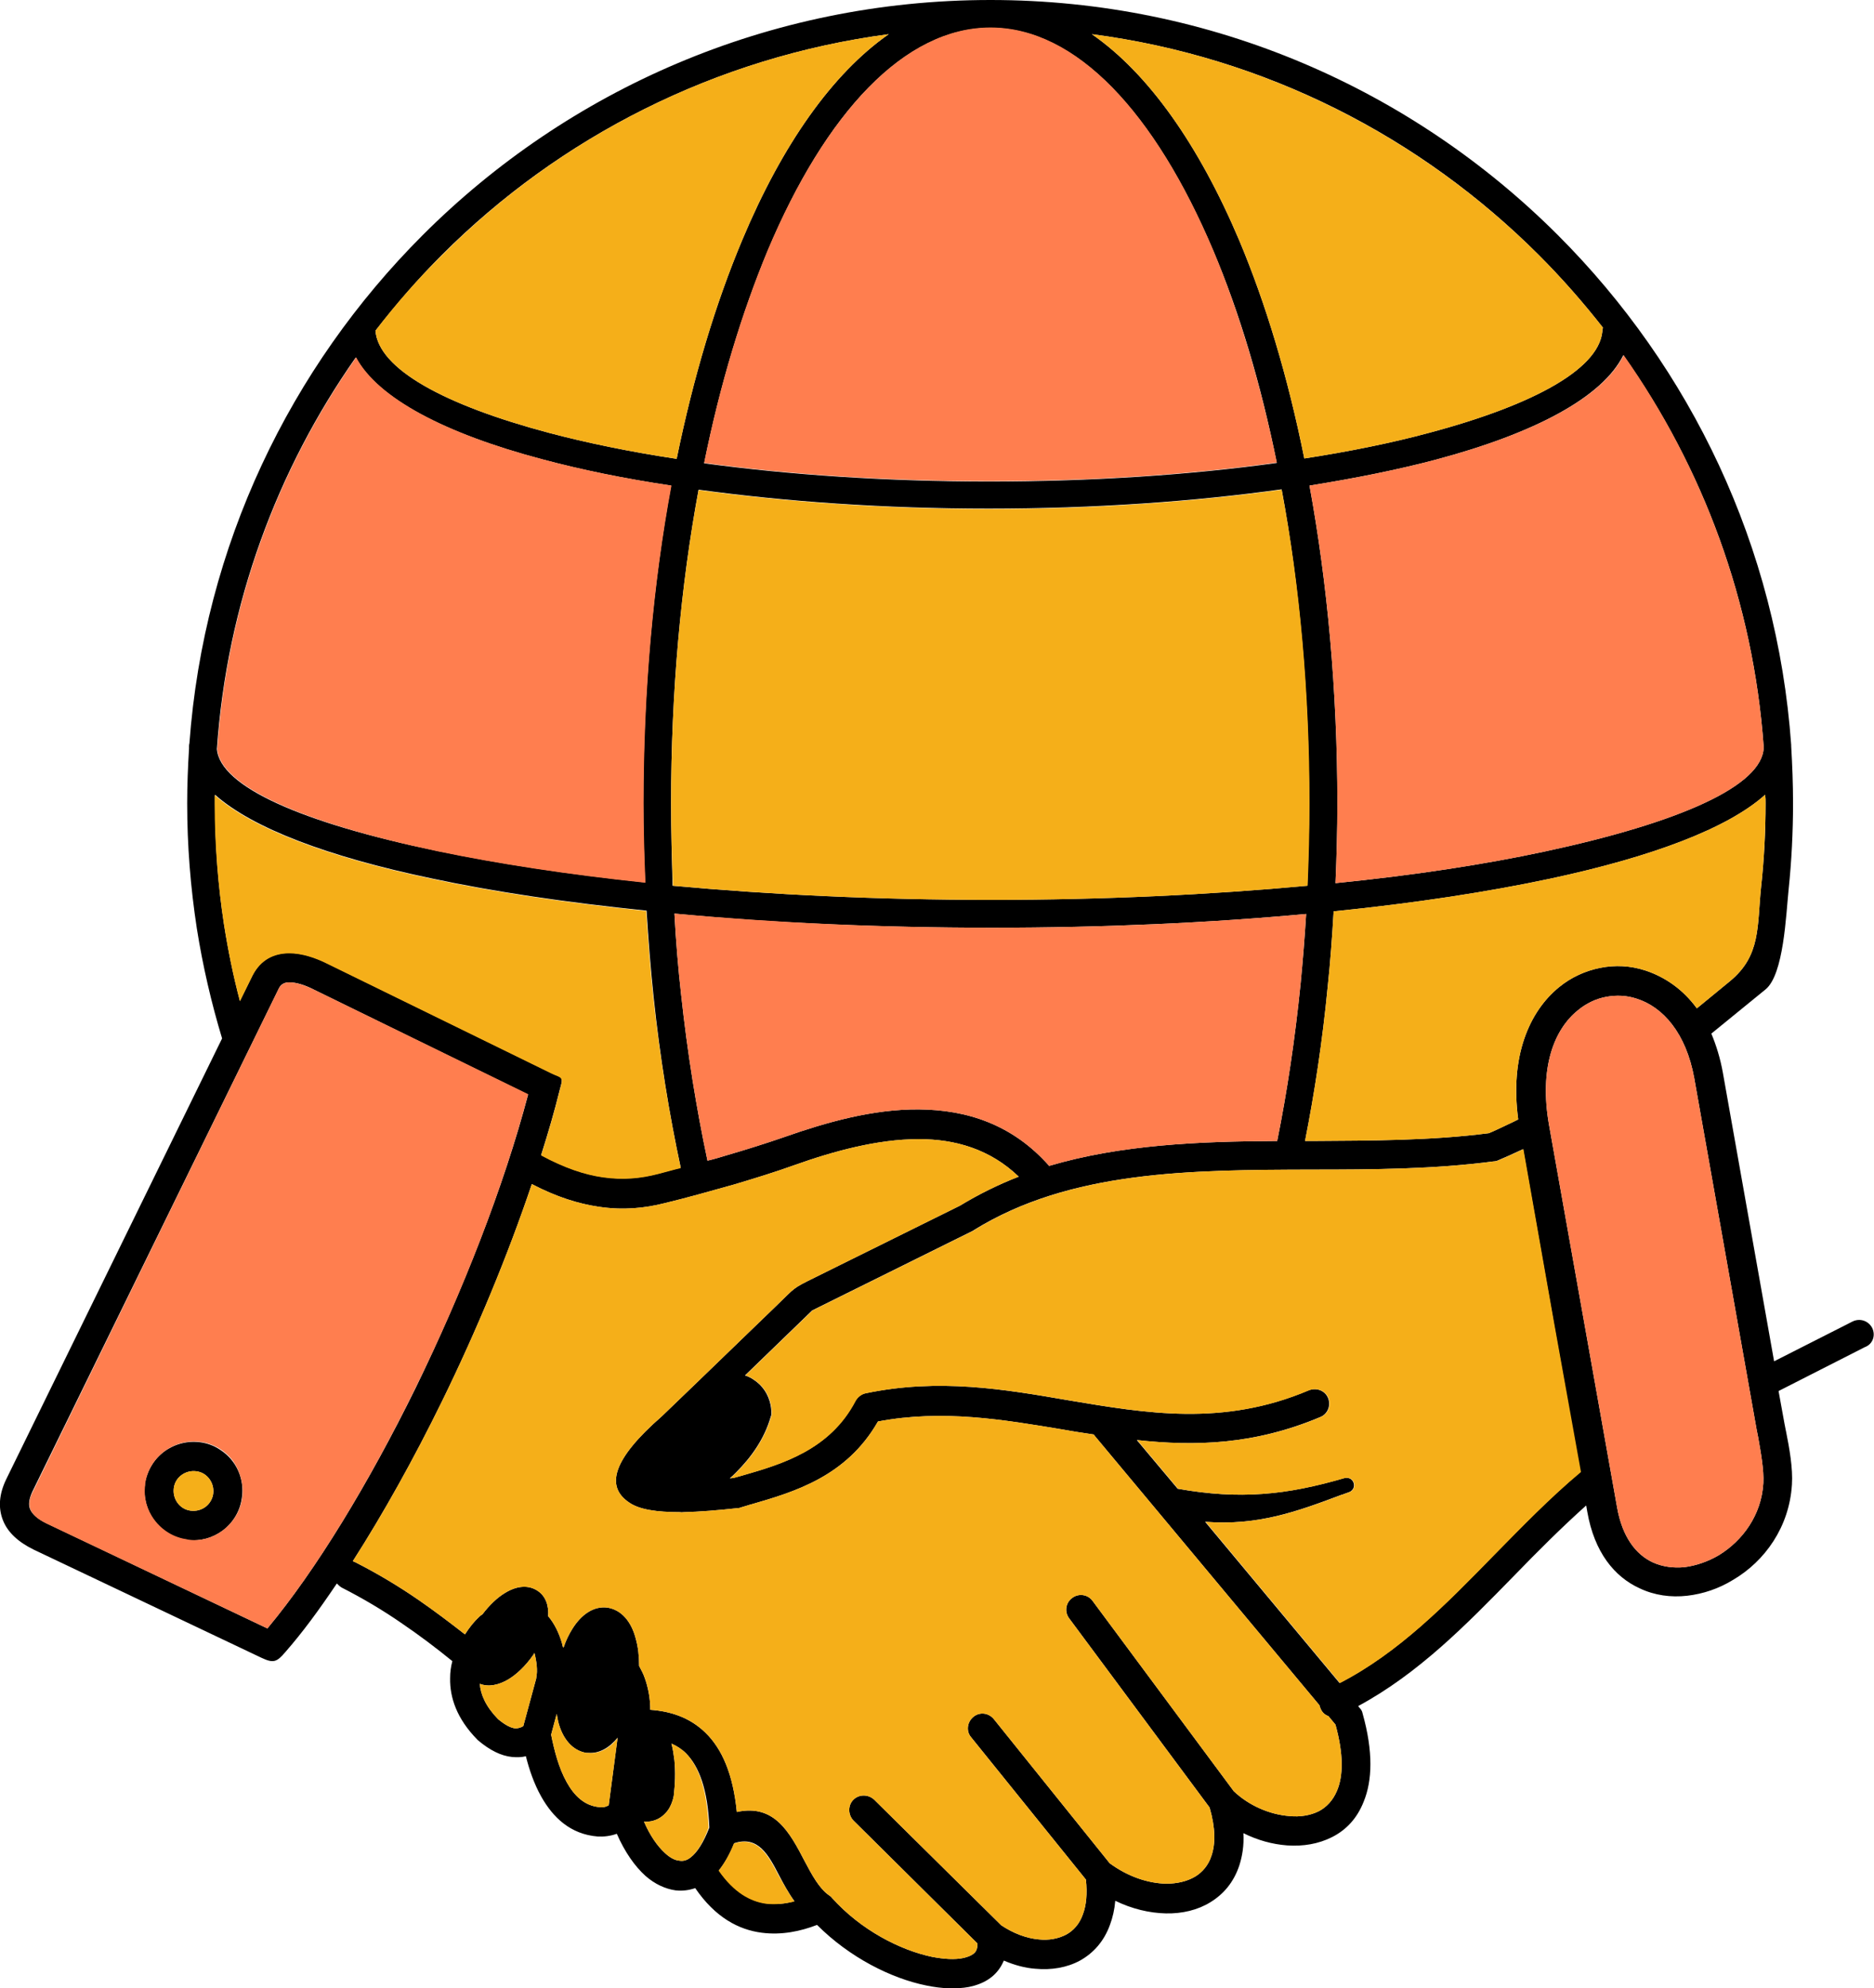 <?xml version="1.0" encoding="UTF-8"?> <!-- Generator: Adobe Illustrator 25.4.1, SVG Export Plug-In . SVG Version: 6.00 Build 0) --> <svg xmlns="http://www.w3.org/2000/svg" xmlns:xlink="http://www.w3.org/1999/xlink" id="Layer_1" x="0px" y="0px" viewBox="0 0 504.6 535.1" style="enable-background:new 0 0 504.6 535.1;" xml:space="preserve"> <style type="text/css"> .st0{fill:#F5AF19;} .st1{fill:#FF7E4F;} </style> <path d="M62.7,393.4c-2-2.7-5.1-4.6-8.7-5.2c-3.6-0.5-7.1,0.5-9.8,2.5c-2.7,2-4.6,5.1-5.2,8.7l0,0.3v0c-0.4,3.5,0.6,6.8,2.5,9.5 c2,2.7,5.1,4.7,8.7,5.2l0.3,0.1h0c3.5,0.4,6.8-0.6,9.4-2.5c2.7-2,4.7-5.1,5.2-8.7C65.7,399.6,64.7,396.1,62.7,393.4z M57.4,402.1 c-0.2,1.4-1,2.7-2.1,3.5c-1.1,0.8-2.5,1.2-4,1c-1.5-0.2-2.7-1-3.5-2.1c-0.8-1.1-1.2-2.5-1-4c0.2-1.5,1-2.7,2.1-3.5 c1.1-0.8,2.5-1.2,4-1c1.5,0.2,2.7,1,3.5,2.1C57.2,399.2,57.6,400.6,57.4,402.1z M62.7,393.4c-2-2.7-5.1-4.6-8.7-5.2 c-3.6-0.5-7.1,0.5-9.8,2.5c-2.7,2-4.6,5.1-5.2,8.7l0,0.3v0c-0.4,3.5,0.6,6.8,2.5,9.5c2,2.7,5.1,4.7,8.7,5.2l0.3,0.1h0 c3.5,0.4,6.8-0.6,9.4-2.5c2.7-2,4.7-5.1,5.2-8.7C65.7,399.6,64.7,396.1,62.7,393.4z M57.4,402.1c-0.2,1.4-1,2.7-2.1,3.5 c-1.1,0.8-2.5,1.2-4,1c-1.5-0.2-2.7-1-3.5-2.1c-0.8-1.1-1.2-2.5-1-4c0.2-1.5,1-2.7,2.1-3.5c1.1-0.8,2.5-1.2,4-1 c1.5,0.2,2.7,1,3.5,2.1C57.2,399.2,57.6,400.6,57.4,402.1z M62.7,393.4c-2-2.7-5.1-4.6-8.7-5.2c-3.6-0.5-7.1,0.5-9.8,2.5 c-2.7,2-4.6,5.1-5.2,8.7l0,0.3v0c-0.4,3.5,0.6,6.8,2.5,9.5c2,2.7,5.1,4.7,8.7,5.2l0.3,0.1h0c3.5,0.4,6.8-0.6,9.4-2.5 c2.7-2,4.7-5.1,5.2-8.7C65.7,399.6,64.7,396.1,62.7,393.4z M57.4,402.1c-0.2,1.4-1,2.7-2.1,3.5c-1.1,0.8-2.5,1.2-4,1 c-1.5-0.2-2.7-1-3.5-2.1c-0.8-1.1-1.2-2.5-1-4c0.2-1.5,1-2.7,2.1-3.5c1.1-0.8,2.5-1.2,4-1c1.5,0.2,2.7,1,3.5,2.1 C57.2,399.2,57.6,400.6,57.4,402.1z M62.7,393.4c-2-2.7-5.1-4.6-8.7-5.2c-3.6-0.5-7.1,0.5-9.8,2.5c-2.7,2-4.6,5.1-5.2,8.7l0,0.3v0 c-0.4,3.5,0.6,6.8,2.5,9.5c2,2.7,5.1,4.7,8.7,5.2l0.3,0.1h0c3.5,0.4,6.8-0.6,9.4-2.5c2.7-2,4.7-5.1,5.2-8.7 C65.7,399.6,64.7,396.1,62.7,393.4z M57.4,402.1c-0.2,1.4-1,2.7-2.1,3.5c-1.1,0.8-2.5,1.2-4,1c-1.5-0.2-2.7-1-3.5-2.1 c-0.8-1.1-1.2-2.5-1-4c0.2-1.5,1-2.7,2.1-3.5c1.1-0.8,2.5-1.2,4-1c1.5,0.2,2.7,1,3.5,2.1C57.2,399.2,57.6,400.6,57.4,402.1z M62.7,393.4c-2-2.7-5.1-4.6-8.7-5.2c-3.6-0.5-7.1,0.5-9.8,2.5c-2.7,2-4.6,5.1-5.2,8.7l0,0.3v0c-0.4,3.5,0.6,6.8,2.5,9.5 c2,2.7,5.1,4.7,8.7,5.2l0.3,0.1h0c3.5,0.4,6.8-0.6,9.4-2.5c2.7-2,4.7-5.1,5.2-8.7C65.7,399.6,64.7,396.1,62.7,393.4z M57.4,402.1 c-0.2,1.4-1,2.7-2.1,3.5c-1.1,0.8-2.5,1.2-4,1c-1.5-0.2-2.7-1-3.5-2.1c-0.8-1.1-1.2-2.5-1-4c0.2-1.5,1-2.7,2.1-3.5 c1.1-0.8,2.5-1.2,4-1c1.5,0.2,2.7,1,3.5,2.1C57.2,399.2,57.6,400.6,57.4,402.1z M62.7,393.4c-2-2.7-5.1-4.6-8.7-5.2 c-3.6-0.5-7.1,0.5-9.8,2.5c-2.7,2-4.6,5.1-5.2,8.7l0,0.3v0c-0.4,3.5,0.6,6.8,2.5,9.5c2,2.7,5.1,4.7,8.7,5.2l0.3,0.1h0 c3.5,0.4,6.8-0.6,9.4-2.5c2.7-2,4.7-5.1,5.2-8.7C65.7,399.6,64.7,396.1,62.7,393.4z M57.4,402.1c-0.2,1.4-1,2.7-2.1,3.5 c-1.1,0.8-2.5,1.2-4,1c-1.5-0.2-2.7-1-3.5-2.1c-0.8-1.1-1.2-2.5-1-4c0.2-1.5,1-2.7,2.1-3.5c1.1-0.8,2.5-1.2,4-1 c1.5,0.2,2.7,1,3.5,2.1C57.2,399.2,57.6,400.6,57.4,402.1z M62.7,393.4c-2-2.7-5.1-4.6-8.7-5.2c-3.6-0.5-7.1,0.5-9.8,2.5 c-2.7,2-4.6,5.1-5.2,8.7l0,0.3v0c-0.4,3.5,0.6,6.8,2.5,9.5c2,2.7,5.1,4.7,8.7,5.2l0.3,0.1h0c3.5,0.4,6.8-0.6,9.4-2.5 c2.7-2,4.7-5.1,5.2-8.7C65.7,399.6,64.7,396.1,62.7,393.4z M57.4,402.1c-0.2,1.4-1,2.7-2.1,3.5c-1.1,0.8-2.5,1.2-4,1 c-1.5-0.2-2.7-1-3.5-2.1c-0.8-1.1-1.2-2.5-1-4c0.2-1.5,1-2.7,2.1-3.5c1.1-0.8,2.5-1.2,4-1c1.5,0.2,2.7,1,3.5,2.1 C57.2,399.2,57.6,400.6,57.4,402.1z M62.7,393.4c-2-2.7-5.1-4.6-8.7-5.2c-3.6-0.5-7.1,0.5-9.8,2.5c-2.7,2-4.6,5.1-5.2,8.7l0,0.3v0 c-0.4,3.5,0.6,6.8,2.5,9.5c2,2.7,5.1,4.7,8.7,5.2l0.3,0.1h0c3.5,0.4,6.8-0.6,9.4-2.5c2.7-2,4.7-5.1,5.2-8.7 C65.7,399.6,64.7,396.1,62.7,393.4z M57.4,402.1c-0.2,1.4-1,2.7-2.1,3.5c-1.1,0.8-2.5,1.2-4,1c-1.5-0.2-2.7-1-3.5-2.1 c-0.8-1.1-1.2-2.5-1-4c0.2-1.5,1-2.7,2.1-3.5c1.1-0.8,2.5-1.2,4-1c1.5,0.2,2.7,1,3.5,2.1C57.2,399.2,57.6,400.6,57.4,402.1z M62.7,393.4c-2-2.7-5.1-4.6-8.7-5.2c-3.6-0.5-7.1,0.5-9.8,2.5c-2.7,2-4.6,5.1-5.2,8.7l0,0.3v0c-0.4,3.5,0.6,6.8,2.5,9.5 c2,2.7,5.1,4.7,8.7,5.2l0.3,0.1h0c3.5,0.4,6.8-0.6,9.4-2.5c2.7-2,4.7-5.1,5.2-8.7C65.7,399.6,64.7,396.1,62.7,393.4z M57.4,402.1 c-0.2,1.4-1,2.7-2.1,3.5c-1.1,0.8-2.5,1.2-4,1c-1.5-0.2-2.7-1-3.5-2.1c-0.8-1.1-1.2-2.5-1-4c0.2-1.5,1-2.7,2.1-3.5 c1.1-0.8,2.5-1.2,4-1c1.5,0.2,2.7,1,3.5,2.1C57.2,399.2,57.6,400.6,57.4,402.1z M62.7,393.4c-2-2.7-5.1-4.6-8.7-5.2 c-3.6-0.5-7.1,0.5-9.8,2.5c-2.7,2-4.6,5.1-5.2,8.7l0,0.3v0c-0.4,3.5,0.6,6.8,2.5,9.5c2,2.7,5.1,4.7,8.7,5.2l0.3,0.1h0 c3.5,0.4,6.8-0.6,9.4-2.5c2.7-2,4.7-5.1,5.2-8.7C65.7,399.6,64.7,396.1,62.7,393.4z M57.4,402.1c-0.2,1.4-1,2.7-2.1,3.5 c-1.1,0.8-2.5,1.2-4,1c-1.5-0.2-2.7-1-3.5-2.1c-0.8-1.1-1.2-2.5-1-4c0.2-1.5,1-2.7,2.1-3.5c1.1-0.8,2.5-1.2,4-1 c1.5,0.2,2.7,1,3.5,2.1C57.2,399.2,57.6,400.6,57.4,402.1z M62.7,393.4c-2-2.7-5.1-4.6-8.7-5.2c-3.6-0.5-7.1,0.5-9.8,2.5 c-2.7,2-4.6,5.1-5.2,8.7l0,0.3v0c-0.4,3.5,0.6,6.8,2.5,9.5c2,2.7,5.1,4.7,8.7,5.2l0.3,0.1h0c3.5,0.4,6.8-0.6,9.4-2.5 c2.7-2,4.7-5.1,5.2-8.7C65.7,399.6,64.7,396.1,62.7,393.4z M57.4,402.1c-0.2,1.4-1,2.7-2.1,3.5c-1.1,0.8-2.5,1.2-4,1 c-1.5-0.2-2.7-1-3.5-2.1c-0.8-1.1-1.2-2.5-1-4c0.2-1.5,1-2.7,2.1-3.5c1.1-0.8,2.5-1.2,4-1c1.5,0.2,2.7,1,3.5,2.1 C57.2,399.2,57.6,400.6,57.4,402.1z M62.7,393.4c-2-2.7-5.1-4.6-8.7-5.2c-3.6-0.5-7.1,0.5-9.8,2.5c-2.7,2-4.6,5.1-5.2,8.7l0,0.3v0 c-0.4,3.5,0.6,6.8,2.5,9.5c2,2.7,5.1,4.7,8.7,5.2l0.3,0.1h0c3.5,0.4,6.8-0.6,9.4-2.5c2.7-2,4.7-5.1,5.2-8.7 C65.7,399.6,64.7,396.1,62.7,393.4z M57.4,402.1c-0.2,1.4-1,2.7-2.1,3.5c-1.1,0.8-2.5,1.2-4,1c-1.5-0.2-2.7-1-3.5-2.1 c-0.8-1.1-1.2-2.5-1-4c0.2-1.5,1-2.7,2.1-3.5c1.1-0.8,2.5-1.2,4-1c1.5,0.2,2.7,1,3.5,2.1C57.2,399.2,57.6,400.6,57.4,402.1z M62.7,393.4c-2-2.7-5.1-4.6-8.7-5.2c-3.6-0.5-7.1,0.5-9.8,2.5c-2.7,2-4.6,5.1-5.2,8.7l0,0.3v0c-0.4,3.5,0.6,6.8,2.5,9.5 c2,2.7,5.1,4.7,8.7,5.2l0.3,0.1h0c3.5,0.4,6.8-0.6,9.4-2.5c2.7-2,4.7-5.1,5.2-8.7C65.7,399.6,64.7,396.1,62.7,393.4z M57.4,402.1 c-0.2,1.4-1,2.7-2.1,3.5c-1.1,0.8-2.5,1.2-4,1c-1.5-0.2-2.7-1-3.5-2.1c-0.8-1.1-1.2-2.5-1-4c0.2-1.5,1-2.7,2.1-3.5 c1.1-0.8,2.5-1.2,4-1c1.5,0.2,2.7,1,3.5,2.1C57.2,399.2,57.6,400.6,57.4,402.1z M62.7,393.4c-2-2.7-5.1-4.6-8.7-5.2 c-3.6-0.5-7.1,0.5-9.8,2.5c-2.7,2-4.6,5.1-5.2,8.7l0,0.3v0c-0.4,3.5,0.6,6.8,2.5,9.5c2,2.7,5.1,4.7,8.7,5.2l0.3,0.1h0 c3.5,0.4,6.8-0.6,9.4-2.5c2.7-2,4.7-5.1,5.2-8.7C65.7,399.6,64.7,396.1,62.7,393.4z M57.4,402.1c-0.2,1.4-1,2.7-2.1,3.5 c-1.1,0.8-2.5,1.2-4,1c-1.5-0.2-2.7-1-3.5-2.1c-0.8-1.1-1.2-2.5-1-4c0.2-1.5,1-2.7,2.1-3.5c1.1-0.8,2.5-1.2,4-1 c1.5,0.2,2.7,1,3.5,2.1C57.2,399.2,57.6,400.6,57.4,402.1z M62.7,393.4c-2-2.7-5.1-4.6-8.7-5.2c-3.6-0.5-7.1,0.5-9.8,2.5 c-2.7,2-4.6,5.1-5.2,8.7l0,0.3v0c-0.4,3.5,0.6,6.8,2.5,9.5c2,2.7,5.1,4.7,8.7,5.2l0.3,0.1h0c3.5,0.4,6.8-0.6,9.4-2.5 c2.7-2,4.7-5.1,5.2-8.7C65.7,399.6,64.7,396.1,62.7,393.4z M57.4,402.1c-0.2,1.4-1,2.7-2.1,3.5c-1.1,0.8-2.5,1.2-4,1 c-1.5-0.2-2.7-1-3.5-2.1c-0.8-1.1-1.2-2.5-1-4c0.2-1.5,1-2.7,2.1-3.5c1.1-0.8,2.5-1.2,4-1c1.5,0.2,2.7,1,3.5,2.1 C57.2,399.2,57.6,400.6,57.4,402.1z M62.7,393.4c-2-2.7-5.1-4.6-8.7-5.2c-3.6-0.5-7.1,0.5-9.8,2.5c-2.7,2-4.6,5.1-5.2,8.7l0,0.3v0 c-0.4,3.5,0.6,6.8,2.5,9.5c2,2.7,5.1,4.7,8.7,5.2l0.3,0.1h0c3.5,0.4,6.8-0.6,9.4-2.5c2.7-2,4.7-5.1,5.2-8.7 C65.7,399.6,64.7,396.1,62.7,393.4z M57.4,402.1c-0.2,1.4-1,2.7-2.1,3.5c-1.1,0.8-2.5,1.2-4,1c-1.5-0.2-2.7-1-3.5-2.1 c-0.8-1.1-1.2-2.5-1-4c0.2-1.5,1-2.7,2.1-3.5c1.1-0.8,2.5-1.2,4-1c1.5,0.2,2.7,1,3.5,2.1C57.2,399.2,57.6,400.6,57.4,402.1z M62.7,393.4c-2-2.7-5.1-4.6-8.7-5.2c-3.6-0.5-7.1,0.5-9.8,2.5c-2.7,2-4.6,5.1-5.2,8.7l0,0.3v0c-0.4,3.5,0.6,6.8,2.5,9.5 c2,2.7,5.1,4.7,8.7,5.2l0.3,0.1h0c3.5,0.4,6.8-0.6,9.4-2.5c2.7-2,4.7-5.1,5.2-8.7C65.7,399.6,64.7,396.1,62.7,393.4z M57.4,402.1 c-0.2,1.4-1,2.7-2.1,3.5c-1.1,0.8-2.5,1.2-4,1c-1.5-0.2-2.7-1-3.5-2.1c-0.8-1.1-1.2-2.5-1-4c0.2-1.5,1-2.7,2.1-3.5 c1.1-0.8,2.5-1.2,4-1c1.5,0.2,2.7,1,3.5,2.1C57.2,399.2,57.6,400.6,57.4,402.1z M62.7,393.4c-2-2.7-5.1-4.6-8.7-5.2 c-3.6-0.5-7.1,0.5-9.8,2.5c-2.7,2-4.6,5.1-5.2,8.7l0,0.3v0c-0.4,3.5,0.6,6.8,2.5,9.5c2,2.7,5.1,4.7,8.7,5.2l0.3,0.1h0 c3.5,0.4,6.8-0.6,9.4-2.5c2.7-2,4.7-5.1,5.2-8.7C65.7,399.6,64.7,396.1,62.7,393.4z M57.4,402.1c-0.2,1.4-1,2.7-2.1,3.5 c-1.1,0.8-2.5,1.2-4,1c-1.5-0.2-2.7-1-3.5-2.1c-0.8-1.1-1.2-2.5-1-4c0.2-1.5,1-2.7,2.1-3.5c1.1-0.8,2.5-1.2,4-1 c1.5,0.2,2.7,1,3.5,2.1C57.2,399.2,57.6,400.6,57.4,402.1z M62.7,393.4c-2-2.7-5.1-4.6-8.7-5.2c-3.6-0.5-7.1,0.5-9.8,2.5 c-2.7,2-4.6,5.1-5.2,8.7l0,0.3v0c-0.4,3.5,0.6,6.8,2.5,9.5c2,2.7,5.1,4.7,8.7,5.2l0.3,0.1h0c3.5,0.4,6.8-0.6,9.4-2.5 c2.7-2,4.7-5.1,5.2-8.7C65.7,399.6,64.7,396.1,62.7,393.4z M57.4,402.1c-0.2,1.4-1,2.7-2.1,3.5c-1.1,0.8-2.5,1.2-4,1 c-1.5-0.2-2.7-1-3.5-2.1c-0.8-1.1-1.2-2.5-1-4c0.2-1.5,1-2.7,2.1-3.5c1.1-0.8,2.5-1.2,4-1c1.5,0.2,2.7,1,3.5,2.1 C57.2,399.2,57.6,400.6,57.4,402.1z M504.1,357.4c-1-1.9-3.3-2.7-5.3-1.7l-21.1,10.7l-13.8-77.7c-0.7-3.9-1.8-7.4-3.1-10.5 l14.6-11.9c4.9-4,5.5-20,6.2-26.8c0.8-7.7,1.2-15.5,1.2-23.3c0-5.2-0.2-10.3-0.5-15.4c0-0.1,0-0.2,0-0.3l0,0 c-3.8-53.5-27.1-101.5-62.8-137.2C380.4,24.2,326.4,0,266.7,0c-59.7,0-113.8,24.2-152.9,63.3C78.2,98.9,54.9,146.8,51,200.1 c-0.1,0.3-0.1,0.6-0.1,0.9c0,0.2,0,0.3,0,0.5c-0.3,4.9-0.5,9.8-0.5,14.7c0,11.4,0.9,22.6,2.6,33.7c1.6,10.1,3.9,20,6.8,29.6 L1.7,398.1c-2,4.1-2.2,7.8-0.9,11.1c1.3,3.3,4.2,5.9,8.3,7.9l0,0l61.3,29.1c3.2,1.5,4.1,1.2,6.4-1.5c4.8-5.5,8.9-11.1,13.9-18.5 c0.4,0.4,0.8,0.8,1.3,1.1c5.7,2.9,11.1,6.1,16.3,9.7c4.7,3.2,9.2,6.6,13.5,10.1c-0.4,1.5-0.6,3-0.6,4.6c-0.1,5.2,1.8,10.9,7.3,16.5 l0.2,0.2c3.2,2.7,6.2,4.2,9.2,4.5c1.3,0.1,2.5,0.1,3.7-0.2c0.9,3.6,2.2,7.4,4.1,10.8c3.2,5.7,7.9,10.2,15.2,10.8 c1.6,0.1,3.4-0.1,5.1-0.7c0,0,0.1,0,0.1,0c2.1,4.8,4.8,8.7,7.7,11.3c2.5,2.2,5.3,3.5,8.1,3.9c1.8,0.2,3.5,0,5.3-0.6 c5.4,7.9,11.7,11.2,17.9,12c5.4,0.7,10.5-0.4,14.9-2.1c8.8,8.8,20,14.4,29.4,16.3c4.3,0.9,8.2,1,11.5,0.4c3.9-0.8,6.9-2.6,8.7-5.7 c0.2-0.4,0.5-0.9,0.7-1.4c2.8,1.2,5.7,2,8.5,2.2c4.3,0.4,8.5-0.3,12-2.2c3.6-2,6.5-5.2,8.1-9.7c0.7-1.9,1.2-4,1.4-6.4 c4.5,2.2,9.2,3.3,13.6,3.4c4.4,0.1,8.6-0.9,12-3c3.6-2.2,6.3-5.4,7.8-9.9c0.8-2.5,1.3-5.4,1.1-8.7c3.8,1.9,7.8,3,11.8,3.3 c4.3,0.3,8.4-0.4,12-2.2c3.8-1.9,6.8-5,8.6-9.6c2.3-5.6,2.6-13.4-0.3-23.7c-0.1-0.6-0.4-1.1-0.8-1.5l-0.4-0.5 c16.3-8.8,29.1-21.9,42-35.1c6.3-6.5,12.7-12.9,19.4-18.9l0.3,1.7c1.9,10.9,7.3,17.5,14.1,20.6c4,1.9,8.4,2.5,12.8,2 c4.3-0.5,8.5-1.9,12.4-4.3c8.5-5,15.1-14.2,15.8-25.6c0.3-4.4-0.7-9.9-1.6-14.4c0-0.1,0,0.2-0.4-2l-1.6-8.8l23.2-11.8 C504.3,361.8,505.1,359.4,504.1,357.4z M475.4,216.2c0,7.7-0.4,15.2-1.2,22.5c-1.1,10.6,0,18.5-8.4,25.4l-8.9,7.3c0,0,0,0,0,0l0,0 l0,0c-3.8-5.2-8.7-8.5-13.9-10.2c-4-1.3-8.1-1.5-12.1-0.7c-4,0.8-7.8,2.5-11.1,5.2c-8,6.5-13.3,18.6-11,35.6c-1,0.5-2,1-3.1,1.5 c-1.5,0.7-3.1,1.5-4.8,2.2c-15.4,2-31.5,2-47.7,2.1l-1.8,0c2.6-13.2,4.7-27,6.1-41.5c0.7-6.6,1.2-13.4,1.6-20.3 c21.7-2.2,41.4-5.2,58.3-8.8c27.6-5.9,47.9-13.6,57.9-22.6C475.4,214.7,475.4,215.4,475.4,216.2z M180.7,216.2 c0-30,2.6-58.5,7.4-84.4c23.4,3.2,50,5.1,78.1,5.1c28.5,0,55.3-1.9,78.9-5.2c4.8,25.8,7.4,54.4,7.4,84.5c0,7.5-0.2,14.9-0.5,22.2 c-25.9,2.4-54.7,3.8-85,3.8c-30.6,0-59.7-1.4-85.9-3.8v0C180.9,231.1,180.7,223.7,180.7,216.2z M267.1,249.7 c30.1,0,58.7-1.3,84.6-3.7c-0.4,6.4-0.9,12.6-1.5,18.8c-1.5,14.8-3.6,28.9-6.3,42.3c-21.2,0.1-42.1,1-61.4,6.7l0,0 c-9.9-11.2-22.2-15.1-35.1-15.2c-12.4-0.1-25,3.5-36.1,7.4c-4.9,1.7-10.3,3.4-15.8,5c-1.6,0.5-3.3,1-5,1.4c-3-14.1-5.4-29-7.1-44.7 c-0.8-7.1-1.4-14.4-1.8-21.8C207.8,248.4,236.7,249.7,267.1,249.7z M437.1,95.6c21.4,30.2,35,66.3,37.8,105.5 c-0.2,10.4-22.6,20.3-59,28.1c-16.3,3.5-35.3,6.4-56.3,8.5l0,0c0.3-7.1,0.5-14.2,0.5-21.5c0-30.4-2.7-59.3-7.5-85.5 c12.5-2,23.9-4.3,34.1-7C413.3,116.6,431.5,106.9,437.1,95.6z M414.3,68.6c6.2,6.2,12,12.8,17.4,19.7h-0.2 c0,10.5-17.8,20.5-46.7,28.2c-10,2.7-21.3,5-33.6,6.9l0,0c-4.4-21.9-10.4-41.8-17.6-58.9C322.8,39.1,309.3,19.8,294,9.2 C340.8,15.3,382.6,36.9,414.3,68.6z M266.7,7.5c23.1,0,44.3,22.9,60,60c7,16.5,12.8,35.8,17.1,57.1c-23.1,3.2-49.5,5-77.5,5 c-27.7,0-53.8-1.8-76.7-4.9l0,0c4.3-21.3,10.2-40.6,17.1-57.2C222.3,30.4,243.5,7.5,266.7,7.5z M119,68.6 c31.7-31.7,73.6-53.2,120.3-59.4c-15.2,10.6-28.7,29.8-39.4,55.3c-7.2,17.1-13.2,37-17.7,59c-12.6-1.9-24.2-4.3-34.4-7 c-28.2-7.5-45.9-17.2-46.7-27.5h0C106.7,81.8,112.6,75,119,68.6z M58.4,201.6c2.7-39.1,16.2-75.2,37.4-105.4 c5.9,11,24,20.5,50.1,27.4c10.4,2.8,22.1,5.2,34.8,7.1c-4.8,26.2-7.5,55.1-7.5,85.4c0,7.2,0.2,14.4,0.5,21.4 c-20.9-2.2-39.8-5.1-56.1-8.5C81.7,221.6,59.2,211.8,58.4,201.6L58.4,201.6z M57.9,216.2c0-0.8,0-1.6,0-2.3 c10.1,9,30.5,16.7,58.2,22.5c16.8,3.6,36.4,6.5,58,8.7h0c0.5,7.9,1.1,15.7,1.9,23.3c1.7,16.1,4.2,31.5,7.3,45.9 c-2.1,0.5-4.1,1.1-6.1,1.6c-4.6,1.2-9.4,1.7-14.9,0.9c-4.9-0.7-10.3-2.5-16.6-5.9c1.9-6,3.6-11.8,5-17.5l0.4-1.5 c0.6-2.3-0.5-2-2.7-3.1l-60.3-29.5c-3.2-1.6-6.8-2.8-10.2-2.8c-4.1,0-7.7,1.7-9.9,6l-3.4,6.9c-1.8-6.8-3.2-13.7-4.3-20.7 C58.7,238.2,57.9,227.4,57.9,216.2z M72,438.3L12.5,410v0c-2.3-1.1-3.8-2.4-4.4-3.8c-0.5-1.2-0.3-2.7,0.6-4.7L75.1,266 c0.6-1.2,1.6-1.6,2.8-1.6c2,0,4.4,0.8,6.7,2l57.6,28.2c-6.6,25-17.7,53.1-30.3,79C99.3,399.2,85.1,422.6,72,438.3z M144.4,451.5 c0,0,0,0.1,0,0.2l-3.5,12.9c-0.7,0.4-1.4,0.6-2.1,0.6c-1.3-0.1-2.9-1-4.7-2.5c-3.3-3.4-4.7-6.6-4.9-9.5c2.3,0.9,5,0.4,7.7-1.2 c2.3-1.4,4.7-3.7,6.7-6.6c0.1-0.2,0.2-0.3,0.3-0.5C144.5,447.2,144.8,449.7,144.4,451.5z M163.9,485.9c-0.2,0.1-0.4,0.2-0.6,0.3 c-0.6,0.2-1.2,0.3-1.8,0.2c-4.1-0.3-6.9-3.1-8.9-6.7c-2.2-3.9-3.4-8.8-4.2-12.8l1.5-5.6c0.1,0.7,0.3,1.4,0.4,2.1 c1.2,4.7,3.9,7.8,7.6,8.4l0.4,0h0.1c2.9,0.2,5.6-1.3,7.9-4.1h0L163.9,485.9z M186,499.9c-1,0.8-2,1.1-3.1,0.9 c-1.2-0.1-2.5-0.8-3.8-2c-2.1-1.9-4.1-4.8-5.7-8.5c0.6,0.1,1.2,0,1.9-0.1c1.5-0.3,2.8-1,3.9-2.2c1-1,1.7-2.5,2.1-4.1 c0-0.1,0-0.3,0.1-0.4c0.4-3.4,0.5-6.5,0.2-9.7c-0.2-1.5-0.4-3-0.8-4.5c1.4,0.6,2.8,1.5,3.9,2.6c3.5,3.5,5.9,9.7,6.3,20 C189.4,496,187.7,498.6,186,499.9z M206.3,512.3c-4.2-0.6-8.6-3-12.7-8.9c1.5-1.9,2.9-4.3,4.1-7.3c6.4-2.1,9.2,3.1,12,8.5 c1.3,2.5,2.6,4.9,4.2,7.1C211.5,512.4,208.9,512.7,206.3,512.3z M360,482c-1.1,2.6-2.8,4.4-4.9,5.5c-2.2,1.1-5,1.6-7.9,1.3 c-5.3-0.4-10.9-2.8-15-6.7l-38-51.2c-1.3-1.8-3.8-2.1-5.5-0.8c-1.8,1.3-2.1,3.8-0.8,5.5l37.8,50.9c1.6,5.5,1.6,9.8,0.5,13 c-0.8,2.5-2.4,4.4-4.4,5.6c-2.2,1.3-4.9,1.9-7.8,1.9c-4.9-0.1-10.3-1.9-15.2-5.5l-31.2-38.8c-1.4-1.7-3.8-2-5.5-0.6 c-1.7,1.4-2,3.9-0.6,5.5l30.9,38.3c0.4,3.8,0.1,6.9-0.8,9.3c-0.9,2.6-2.5,4.4-4.5,5.5c-2.1,1.1-4.7,1.6-7.4,1.3 c-3.3-0.3-6.8-1.6-10.1-3.8l-34.2-33.8c-1.6-1.5-4.1-1.5-5.6,0c-1.5,1.5-1.5,4,0,5.6l33.4,33.1c0,0.8-0.1,1.5-0.4,2 c-0.5,0.9-1.7,1.5-3.4,1.9c-2.3,0.5-5.2,0.3-8.4-0.3c-8.6-1.8-19.2-7.2-27-15.9c-0.2-0.3-0.5-0.5-0.8-0.7c-2.6-1.8-4.6-5.5-6.5-9.1 c-4.1-7.9-8.2-15.5-18.3-13.3c-1-10.2-4-17-8.4-21.3c-4.2-4.1-9.3-5.8-14.9-6.2c0-3.2-0.6-6.1-1.5-8.6c-0.4-1.2-1-2.2-1.5-3.2 c0-2.7-0.3-5.2-0.9-7.3c-1.2-4.7-3.9-7.8-7.6-8.4h0v0c-3.7-0.5-7.1,1.8-9.6,5.9c-0.8,1.3-1.6,2.9-2.2,4.7c-0.1,0-0.1,0.1-0.2,0.1 c-0.1-0.4-0.2-0.8-0.3-1.2c-0.8-2.7-2-5.2-3.7-7.2c0.2-2.9-0.7-5.4-2.8-6.8c-2.5-1.7-5.7-1.4-8.9,0.6c-2,1.2-4.1,3.2-6,5.7 c-0.3,0.2-0.6,0.4-0.8,0.6c-1.4,1.3-2.7,2.9-3.9,4.8c-4.1-3.2-8.2-6.3-12.4-9.2c-5.5-3.8-11.2-7.2-17.1-10.2 c-0.2-0.1-0.5-0.2-0.7-0.3c8.2-12.8,16.4-27.5,24-43c9.3-19,17.7-39.2,24.2-58.5c6.7,3.5,12.6,5.3,18,6.1c6.6,1,12.4,0.4,17.9-1 c5.8-1.4,12.2-3.2,18.6-5c5.7-1.7,11.2-3.4,16.2-5.2c10.4-3.7,22.3-7,33.5-7c9.8,0,19.2,2.7,26.9,10.1c-5.4,2.1-10.7,4.7-15.8,7.8 l-39.2,19.4c-6.1,3-5.1,2.6-10.2,7.5l-20.3,19.6c-0.1,0.1-0.2,0.2-0.2,0.2l-10.4,10c-13.3,11.6-15.2,18.9-8.8,23.2 c2.7,1.9,7.4,2.6,13.7,2.6c0.4,0.1,0.8,0,1.1,0c4.2-0.1,9.1-0.5,14.6-1.1c0.3,0,0.5-0.1,0.8-0.2c1.8-0.5,2.2-0.7,2.7-0.8 c11.4-3.3,25.6-7.4,34.1-22.3c17.5-3.3,33.8-0.5,50,2.2c2.7,0.5,5.4,0.9,8.1,1.3c0.1,0.1,0.2,0.3,0.3,0.4l60.5,72.5 c0,0.3,0.2,0.6,0.3,0.9c0.4,1,1.2,1.7,2.1,2l1.9,2.3C361.8,472.2,361.7,478,360,482z M402.2,418.6c-12.9,13.2-25.6,26.2-41.5,34.4 l-36.2-43.4c14.3,1.1,24.8-2.8,36.8-7.3c0,0,0,0,0,0c0,0,0,0,0.1,0h0c0,0,0,0,0,0c0,0,0,0,0,0c0,0,0,0,0,0c0,0,0,0,0,0 c0.2-0.1,0.8-0.3,1.9-0.7c1-0.4,1.5-1.4,1.2-2.4c-0.3-1.1-1.4-1.6-2.4-1.4c-7.9,2.3-15,3.8-22.3,4.3c-7,0.5-14.3,0.1-22.7-1.4 l-11-13.1c15.6,1.7,31.6,1.3,49.4-6.2c2-0.8,2.9-3.1,2.1-5.1c-0.8-2-3.1-2.9-5.2-2.1c-23.1,9.8-43.8,6.2-64.7,2.7 c-17.4-3-34.9-6-54.6-1.9c-1.1,0.2-2.2,1-2.8,2.1c-6.9,13.2-19.9,17-30.3,20l-2.5,0.7c-0.3,0-0.6,0.1-1,0.1c0.6-0.5,1.1-1,1.7-1.6 c4.1-4.1,7.6-9,9.3-14.9l0.2-0.6l0-0.6c0-0.8-0.1-1.4-0.2-2c-0.6-2.9-2.1-5.2-4.5-6.8c-0.7-0.5-1.5-0.9-2.4-1.2l18.1-17.5l43.2-21.4 c0.1,0,0.2-0.1,0.3-0.2c26-16.1,58.4-16.2,90.9-16.3c16.5,0,33.1-0.1,49-2.2c0.4,0,0.9-0.1,1.3-0.3c1.9-0.8,3.7-1.6,5.6-2.5 c0.4-0.2,0.7-0.3,1.1-0.5l8.2,46.4l0,0l7.2,40.5C417.3,403.2,409.7,410.9,402.2,418.6z M474.8,399.2c-0.5,8.6-5.6,15.5-12,19.4 c-2.9,1.7-6.1,2.8-9.2,3.2c-3,0.3-6-0.1-8.6-1.3c-4.5-2.1-8.2-6.8-9.6-14.9l-18.3-102.8c-2.7-15.3,1.3-25.7,7.8-30.9 c2.3-1.9,4.9-3.1,7.6-3.6c2.7-0.5,5.5-0.4,8.2,0.5c7,2.2,13.3,9.2,15.5,21.4l16.8,94.6c0.2,0.9,0.1,0.6,0.4,2 C474.1,390.8,475,395.7,474.8,399.2z M54,388.2c-3.6-0.5-7.1,0.5-9.8,2.5c-2.7,2-4.6,5.1-5.2,8.7l0,0.3v0c-0.4,3.5,0.6,6.8,2.5,9.5 c2,2.7,5.1,4.7,8.7,5.2l0.3,0.1h0c3.5,0.4,6.8-0.6,9.4-2.5c2.7-2,4.7-5.1,5.2-8.7c0.5-3.6-0.5-7.1-2.5-9.8 C60.7,390.7,57.6,388.7,54,388.2z M57.4,402.1c-0.2,1.4-1,2.7-2.1,3.5c-1.1,0.8-2.5,1.2-4,1c-1.5-0.2-2.7-1-3.5-2.1 c-0.8-1.1-1.2-2.5-1-4c0.2-1.5,1-2.7,2.1-3.5c1.1-0.8,2.5-1.2,4-1c1.5,0.2,2.7,1,3.5,2.1C57.2,399.2,57.6,400.6,57.4,402.1z M62.7,393.4c-2-2.7-5.1-4.6-8.7-5.2c-3.6-0.5-7.1,0.5-9.8,2.5c-2.7,2-4.6,5.1-5.2,8.7l0,0.3v0c-0.4,3.5,0.6,6.8,2.5,9.5 c2,2.7,5.1,4.7,8.7,5.2l0.3,0.1h0c3.5,0.4,6.8-0.6,9.4-2.5c2.7-2,4.7-5.1,5.2-8.7C65.7,399.6,64.7,396.1,62.7,393.4z M57.4,402.1 c-0.2,1.4-1,2.7-2.1,3.5c-1.1,0.8-2.5,1.2-4,1c-1.5-0.2-2.7-1-3.5-2.1c-0.8-1.1-1.2-2.5-1-4c0.2-1.5,1-2.7,2.1-3.5 c1.1-0.8,2.5-1.2,4-1c1.5,0.2,2.7,1,3.5,2.1C57.2,399.2,57.6,400.6,57.4,402.1z M62.7,393.4c-2-2.7-5.1-4.6-8.7-5.2 c-3.6-0.5-7.1,0.5-9.8,2.5c-2.7,2-4.6,5.1-5.2,8.7l0,0.3v0c-0.4,3.5,0.6,6.8,2.5,9.5c2,2.7,5.1,4.7,8.7,5.2l0.3,0.1h0 c3.5,0.4,6.8-0.6,9.4-2.5c2.7-2,4.7-5.1,5.2-8.7C65.7,399.6,64.7,396.1,62.7,393.4z M57.4,402.1c-0.2,1.4-1,2.7-2.1,3.5 c-1.1,0.8-2.5,1.2-4,1c-1.5-0.2-2.7-1-3.5-2.1c-0.8-1.1-1.2-2.5-1-4c0.2-1.5,1-2.7,2.1-3.5c1.1-0.8,2.5-1.2,4-1 c1.5,0.2,2.7,1,3.5,2.1C57.2,399.2,57.6,400.6,57.4,402.1z M62.7,393.4c-2-2.7-5.1-4.6-8.7-5.2c-3.6-0.5-7.1,0.5-9.8,2.5 c-2.7,2-4.6,5.1-5.2,8.7l0,0.3v0c-0.4,3.5,0.6,6.8,2.5,9.5c2,2.7,5.1,4.7,8.7,5.2l0.3,0.1h0c3.5,0.4,6.8-0.6,9.4-2.5 c2.7-2,4.7-5.1,5.2-8.7C65.7,399.6,64.7,396.1,62.7,393.4z M57.4,402.1c-0.2,1.4-1,2.7-2.1,3.5c-1.1,0.8-2.5,1.2-4,1 c-1.5-0.2-2.7-1-3.5-2.1c-0.8-1.1-1.2-2.5-1-4c0.2-1.5,1-2.7,2.1-3.5c1.1-0.8,2.5-1.2,4-1c1.5,0.2,2.7,1,3.5,2.1 C57.2,399.2,57.6,400.6,57.4,402.1z M62.7,393.4c-2-2.7-5.1-4.6-8.7-5.2c-3.6-0.5-7.1,0.5-9.8,2.5c-2.7,2-4.6,5.1-5.2,8.7l0,0.3v0 c-0.4,3.5,0.6,6.8,2.5,9.5c2,2.7,5.1,4.7,8.7,5.2l0.3,0.1h0c3.5,0.4,6.8-0.6,9.4-2.5c2.7-2,4.7-5.1,5.2-8.7 C65.7,399.6,64.7,396.1,62.7,393.4z M57.4,402.1c-0.2,1.4-1,2.7-2.1,3.5c-1.1,0.8-2.5,1.2-4,1c-1.5-0.2-2.7-1-3.5-2.1 c-0.8-1.1-1.2-2.5-1-4c0.2-1.5,1-2.7,2.1-3.5c1.1-0.8,2.5-1.2,4-1c1.5,0.2,2.7,1,3.5,2.1C57.2,399.2,57.6,400.6,57.4,402.1z M62.7,393.4c-2-2.7-5.1-4.6-8.7-5.2c-3.6-0.5-7.1,0.5-9.8,2.5c-2.7,2-4.6,5.1-5.2,8.7l0,0.3v0c-0.4,3.5,0.6,6.8,2.5,9.5 c2,2.7,5.1,4.7,8.7,5.2l0.3,0.1h0c3.5,0.4,6.8-0.6,9.4-2.5c2.7-2,4.7-5.1,5.2-8.7C65.7,399.6,64.7,396.1,62.7,393.4z M57.4,402.1 c-0.2,1.4-1,2.7-2.1,3.5c-1.1,0.8-2.5,1.2-4,1c-1.5-0.2-2.7-1-3.5-2.1c-0.8-1.1-1.2-2.5-1-4c0.2-1.5,1-2.7,2.1-3.5 c1.1-0.8,2.5-1.2,4-1c1.5,0.2,2.7,1,3.5,2.1C57.2,399.2,57.6,400.6,57.4,402.1z M62.7,393.4c-2-2.7-5.1-4.6-8.7-5.2 c-3.6-0.5-7.1,0.5-9.8,2.5c-2.7,2-4.6,5.1-5.2,8.7l0,0.3v0c-0.4,3.5,0.6,6.8,2.5,9.5c2,2.7,5.1,4.7,8.7,5.2l0.3,0.1h0 c3.5,0.4,6.8-0.6,9.4-2.5c2.7-2,4.7-5.1,5.2-8.7C65.7,399.6,64.7,396.1,62.7,393.4z M57.4,402.1c-0.2,1.4-1,2.7-2.1,3.5 c-1.1,0.8-2.5,1.2-4,1c-1.5-0.2-2.7-1-3.5-2.1c-0.8-1.1-1.2-2.5-1-4c0.2-1.5,1-2.7,2.1-3.5c1.1-0.8,2.5-1.2,4-1 c1.5,0.2,2.7,1,3.5,2.1C57.2,399.2,57.6,400.6,57.4,402.1z M62.7,393.4c-2-2.7-5.1-4.6-8.7-5.2c-3.6-0.5-7.1,0.5-9.8,2.5 c-2.7,2-4.6,5.1-5.2,8.7l0,0.3v0c-0.4,3.5,0.6,6.8,2.5,9.5c2,2.7,5.1,4.7,8.7,5.2l0.3,0.1h0c3.5,0.4,6.8-0.6,9.4-2.5 c2.7-2,4.7-5.1,5.2-8.7C65.7,399.6,64.7,396.1,62.7,393.4z M57.4,402.1c-0.2,1.4-1,2.7-2.1,3.5c-1.1,0.8-2.5,1.2-4,1 c-1.5-0.2-2.7-1-3.5-2.1c-0.8-1.1-1.2-2.5-1-4c0.2-1.5,1-2.7,2.1-3.5c1.1-0.8,2.5-1.2,4-1c1.5,0.2,2.7,1,3.5,2.1 C57.2,399.2,57.6,400.6,57.4,402.1z M62.7,393.4c-2-2.7-5.1-4.6-8.7-5.2c-3.6-0.5-7.1,0.5-9.8,2.5c-2.7,2-4.6,5.1-5.2,8.7l0,0.3v0 c-0.4,3.5,0.6,6.8,2.5,9.5c2,2.7,5.1,4.7,8.7,5.2l0.3,0.1h0c3.5,0.4,6.8-0.6,9.4-2.5c2.7-2,4.7-5.1,5.2-8.7 C65.7,399.6,64.7,396.1,62.7,393.4z M57.4,402.1c-0.2,1.4-1,2.7-2.1,3.5c-1.1,0.8-2.5,1.2-4,1c-1.5-0.2-2.7-1-3.5-2.1 c-0.8-1.1-1.2-2.5-1-4c0.2-1.5,1-2.7,2.1-3.5c1.1-0.8,2.5-1.2,4-1c1.5,0.2,2.7,1,3.5,2.1C57.2,399.2,57.6,400.6,57.4,402.1z M62.7,393.4c-2-2.7-5.1-4.6-8.7-5.2c-3.6-0.5-7.1,0.5-9.8,2.5c-2.7,2-4.6,5.1-5.2,8.7l0,0.3v0c-0.4,3.5,0.6,6.8,2.5,9.5 c2,2.7,5.1,4.7,8.7,5.2l0.3,0.1h0c3.5,0.4,6.8-0.6,9.4-2.5c2.7-2,4.7-5.1,5.2-8.7C65.7,399.6,64.7,396.1,62.7,393.4z M57.4,402.1 c-0.2,1.4-1,2.7-2.1,3.5c-1.1,0.8-2.5,1.2-4,1c-1.5-0.2-2.7-1-3.5-2.1c-0.8-1.1-1.2-2.5-1-4c0.2-1.5,1-2.7,2.1-3.5 c1.1-0.8,2.5-1.2,4-1c1.5,0.2,2.7,1,3.5,2.1C57.2,399.2,57.6,400.6,57.4,402.1z M62.7,393.4c-2-2.7-5.1-4.6-8.7-5.2 c-3.6-0.5-7.1,0.5-9.8,2.5c-2.7,2-4.6,5.1-5.2,8.7l0,0.3v0c-0.4,3.5,0.6,6.8,2.5,9.5c2,2.7,5.1,4.7,8.7,5.2l0.3,0.1h0 c3.5,0.4,6.8-0.6,9.4-2.5c2.7-2,4.7-5.1,5.2-8.7C65.7,399.6,64.7,396.1,62.7,393.4z M57.4,402.1c-0.2,1.4-1,2.7-2.1,3.5 c-1.1,0.8-2.5,1.2-4,1c-1.5-0.2-2.7-1-3.5-2.1c-0.8-1.1-1.2-2.5-1-4c0.2-1.5,1-2.7,2.1-3.5c1.1-0.8,2.5-1.2,4-1 c1.5,0.2,2.7,1,3.5,2.1C57.2,399.2,57.6,400.6,57.4,402.1z M62.7,393.4c-2-2.7-5.1-4.6-8.7-5.2c-3.6-0.5-7.1,0.5-9.8,2.5 c-2.7,2-4.6,5.1-5.2,8.7l0,0.3v0c-0.4,3.5,0.6,6.8,2.5,9.5c2,2.7,5.1,4.7,8.7,5.2l0.3,0.1h0c3.5,0.4,6.8-0.6,9.4-2.5 c2.7-2,4.7-5.1,5.2-8.7C65.7,399.6,64.7,396.1,62.7,393.4z M57.4,402.1c-0.2,1.4-1,2.7-2.1,3.5c-1.1,0.8-2.5,1.2-4,1 c-1.5-0.2-2.7-1-3.5-2.1c-0.8-1.1-1.2-2.5-1-4c0.2-1.5,1-2.7,2.1-3.5c1.1-0.8,2.5-1.2,4-1c1.5,0.2,2.7,1,3.5,2.1 C57.2,399.2,57.6,400.6,57.4,402.1z M62.7,393.4c-2-2.7-5.1-4.6-8.7-5.2c-3.6-0.5-7.1,0.5-9.8,2.5c-2.7,2-4.6,5.1-5.2,8.7l0,0.3v0 c-0.4,3.5,0.6,6.8,2.5,9.5c2,2.7,5.1,4.7,8.7,5.2l0.3,0.1h0c3.5,0.4,6.8-0.6,9.4-2.5c2.7-2,4.7-5.1,5.2-8.7 C65.7,399.6,64.7,396.1,62.7,393.4z M57.4,402.1c-0.2,1.4-1,2.7-2.1,3.5c-1.1,0.8-2.5,1.2-4,1c-1.5-0.2-2.7-1-3.5-2.1 c-0.8-1.1-1.2-2.5-1-4c0.2-1.5,1-2.7,2.1-3.5c1.1-0.8,2.5-1.2,4-1c1.5,0.2,2.7,1,3.5,2.1C57.2,399.2,57.6,400.6,57.4,402.1z M62.7,393.4c-2-2.7-5.1-4.6-8.7-5.2c-3.6-0.5-7.1,0.5-9.8,2.5c-2.7,2-4.6,5.1-5.2,8.7l0,0.3v0c-0.4,3.5,0.6,6.8,2.5,9.5 c2,2.7,5.1,4.7,8.7,5.2l0.3,0.1h0c3.5,0.4,6.8-0.6,9.4-2.5c2.7-2,4.7-5.1,5.2-8.7C65.7,399.6,64.7,396.1,62.7,393.4z M57.4,402.1 c-0.2,1.4-1,2.7-2.1,3.5c-1.1,0.8-2.5,1.2-4,1c-1.5-0.2-2.7-1-3.5-2.1c-0.8-1.1-1.2-2.5-1-4c0.2-1.5,1-2.7,2.1-3.5 c1.1-0.8,2.5-1.2,4-1c1.5,0.2,2.7,1,3.5,2.1C57.2,399.2,57.6,400.6,57.4,402.1z M62.7,393.4c-2-2.7-5.1-4.6-8.7-5.2 c-3.6-0.5-7.1,0.5-9.8,2.5c-2.7,2-4.6,5.1-5.2,8.7l0,0.3v0c-0.4,3.5,0.6,6.8,2.5,9.5c2,2.7,5.1,4.7,8.7,5.2l0.3,0.1h0 c3.5,0.4,6.8-0.6,9.4-2.5c2.7-2,4.7-5.1,5.2-8.7C65.7,399.6,64.7,396.1,62.7,393.4z M57.4,402.1c-0.2,1.4-1,2.7-2.1,3.5 c-1.1,0.8-2.5,1.2-4,1c-1.5-0.2-2.7-1-3.5-2.1c-0.8-1.1-1.2-2.5-1-4c0.2-1.5,1-2.7,2.1-3.5c1.1-0.8,2.5-1.2,4-1 c1.5,0.2,2.7,1,3.5,2.1C57.2,399.2,57.6,400.6,57.4,402.1z M62.7,393.4c-2-2.7-5.1-4.6-8.7-5.2c-3.6-0.5-7.1,0.5-9.8,2.5 c-2.7,2-4.6,5.1-5.2,8.7l0,0.3v0c-0.4,3.5,0.6,6.8,2.5,9.5c2,2.7,5.1,4.7,8.7,5.2l0.3,0.1h0c3.5,0.4,6.8-0.6,9.4-2.5 c2.7-2,4.7-5.1,5.2-8.7C65.7,399.6,64.7,396.1,62.7,393.4z M57.4,402.1c-0.2,1.4-1,2.7-2.1,3.5c-1.1,0.8-2.5,1.2-4,1 c-1.5-0.2-2.7-1-3.5-2.1c-0.8-1.1-1.2-2.5-1-4c0.2-1.5,1-2.7,2.1-3.5c1.1-0.8,2.5-1.2,4-1c1.5,0.2,2.7,1,3.5,2.1 C57.2,399.2,57.6,400.6,57.4,402.1z M62.7,393.4c-2-2.7-5.1-4.6-8.7-5.2c-3.6-0.5-7.1,0.5-9.8,2.5c-2.7,2-4.6,5.1-5.2,8.7l0,0.3v0 c-0.4,3.5,0.6,6.8,2.5,9.5c2,2.7,5.1,4.7,8.7,5.2l0.3,0.1h0c3.5,0.4,6.8-0.6,9.4-2.5c2.7-2,4.7-5.1,5.2-8.7 C65.7,399.6,64.7,396.1,62.7,393.4z M57.4,402.1c-0.2,1.4-1,2.7-2.1,3.5c-1.1,0.8-2.5,1.2-4,1c-1.5-0.2-2.7-1-3.5-2.1 c-0.8-1.1-1.2-2.5-1-4c0.2-1.5,1-2.7,2.1-3.5c1.1-0.8,2.5-1.2,4-1c1.5,0.2,2.7,1,3.5,2.1C57.2,399.2,57.6,400.6,57.4,402.1z M361.3,402.2C361.3,402.3,361.3,402.3,361.3,402.2C361.3,402.3,361.4,402.2,361.3,402.2L361.3,402.2z M62.7,393.4 c-2-2.7-5.1-4.6-8.7-5.2c-3.6-0.5-7.1,0.5-9.8,2.5c-2.7,2-4.6,5.1-5.2,8.7l0,0.3v0c-0.4,3.5,0.6,6.8,2.5,9.5c2,2.7,5.1,4.7,8.7,5.2 l0.3,0.1h0c3.5,0.4,6.8-0.6,9.4-2.5c2.7-2,4.7-5.1,5.2-8.7C65.7,399.6,64.7,396.1,62.7,393.4z M57.4,402.1c-0.2,1.4-1,2.7-2.1,3.5 c-1.1,0.8-2.5,1.2-4,1c-1.5-0.2-2.7-1-3.5-2.1c-0.8-1.1-1.2-2.5-1-4c0.2-1.5,1-2.7,2.1-3.5c1.1-0.8,2.5-1.2,4-1 c1.5,0.2,2.7,1,3.5,2.1C57.2,399.2,57.6,400.6,57.4,402.1z"></path> <path class="st0" d="M213.9,511.8c-2.5,0.6-5.1,0.9-7.7,0.6c-4.2-0.6-8.6-3-12.7-8.9c1.5-1.9,2.9-4.3,4.1-7.3 c6.4-2.1,9.2,3.1,12,8.5C211,507.1,212.3,509.5,213.9,511.8z"></path> <path class="st0" d="M190.8,491.9c-1.4,4-3.1,6.6-4.8,8c-1,0.8-2,1.1-3.1,0.9c-1.2-0.1-2.5-0.8-3.8-2c-2.1-1.9-4.1-4.8-5.7-8.5 c0.6,0.1,1.2,0,1.9-0.1c1.5-0.3,2.8-1,3.9-2.2c1-1,1.7-2.5,2.1-4.1c0-0.1,0-0.3,0.1-0.4c0.4-3.4,0.5-6.5,0.2-9.7 c-0.2-1.5-0.4-3-0.8-4.5c1.4,0.6,2.8,1.5,3.9,2.6C188.1,475.4,190.4,481.6,190.8,491.9z"></path> <path class="st0" d="M166.3,467.8l-2.4,18.1c-0.2,0.1-0.4,0.2-0.6,0.3c-0.6,0.2-1.2,0.3-1.8,0.2c-4.1-0.3-6.9-3.1-8.9-6.7 c-2.2-3.9-3.4-8.8-4.2-12.8l1.5-5.6c0.1,0.7,0.3,1.4,0.4,2.1c1.2,4.7,3.9,7.8,7.6,8.4l0.4,0h0.1 C161.4,472.1,164.1,470.6,166.3,467.8L166.3,467.8z"></path> <path class="st0" d="M144.4,451.5c0,0,0,0.1,0,0.2l-3.5,12.9c-0.7,0.4-1.4,0.6-2.1,0.6c-1.3-0.1-2.9-1-4.7-2.5 c-3.3-3.4-4.7-6.6-4.9-9.5c2.3,0.9,5,0.4,7.7-1.2c2.3-1.4,4.7-3.7,6.7-6.6c0.1-0.2,0.2-0.3,0.3-0.5 C144.5,447.2,144.8,449.7,144.4,451.5z"></path> <path class="st0" d="M57.4,402.1c-0.2,1.4-1,2.7-2.1,3.5c-1.1,0.8-2.5,1.2-4,1c-1.5-0.2-2.7-1-3.5-2.1c-0.8-1.1-1.2-2.5-1-4 c0.2-1.5,1-2.7,2.1-3.5c1.1-0.8,2.5-1.2,4-1c1.5,0.2,2.7,1,3.5,2.1C57.2,399.2,57.6,400.6,57.4,402.1z"></path> <path class="st0" d="M475.4,216.2c0,7.7-0.4,15.2-1.2,22.5c-1.1,10.6,0,18.5-8.4,25.4l-8.9,7.3c-3.8-5.2-8.7-8.5-13.9-10.2 c-4-1.3-8.1-1.5-12.1-0.7c-4,0.8-7.8,2.5-11.1,5.2c-8,6.5-13.3,18.6-11,35.6c-1,0.5-2,1-3.1,1.5c-1.5,0.7-3.1,1.5-4.8,2.2 c-15.4,2-31.5,2-47.7,2.1l-1.8,0c2.6-13.2,4.7-27,6.1-41.5c0.7-6.6,1.2-13.4,1.6-20.3c21.7-2.2,41.4-5.2,58.3-8.8 c27.6-5.9,47.9-13.6,57.9-22.6C475.4,214.7,475.4,215.4,475.4,216.2z"></path> <path class="st0" d="M425.7,396.2c-8.4,7-15.9,14.8-23.4,22.4c-12.9,13.2-25.6,26.2-41.5,34.4l-36.2-43.4 c14.3,1.1,24.8-2.8,36.8-7.3c0,0,0,0,0,0c0,0,0,0,0.1,0h0c0,0,0,0,0,0c0,0,0,0,0,0c0,0,0,0,0,0c0,0,0,0,0,0c0.2-0.1,0.8-0.3,1.9-0.7 c1-0.4,1.5-1.4,1.2-2.4c-0.3-1.1-1.4-1.6-2.4-1.4c-7.9,2.3-15,3.8-22.3,4.3c-7,0.5-14.3,0.1-22.7-1.4l-11-13.1 c15.6,1.7,31.6,1.3,49.4-6.2c2-0.8,2.9-3.1,2.1-5.1c-0.8-2-3.1-2.9-5.2-2.1c-23.1,9.8-43.8,6.2-64.7,2.7c-17.4-3-34.9-6-54.6-1.9 c-1.1,0.2-2.2,1-2.8,2.1c-6.9,13.2-19.9,17-30.3,20l-2.5,0.7c-0.3,0-0.6,0.1-1,0.1c0.6-0.5,1.1-1,1.7-1.6c4.1-4.1,7.6-9,9.3-14.9 l0.2-0.6l0-0.6c0-0.8-0.1-1.4-0.2-2c-0.6-2.9-2.1-5.2-4.5-6.8c-0.7-0.5-1.5-0.9-2.4-1.2l18.1-17.5l43.2-21.4c0.1,0,0.2-0.1,0.3-0.2 c26-16.1,58.4-16.2,90.9-16.3c16.5,0,33.1-0.1,49-2.2c0.4,0,0.9-0.1,1.3-0.3c1.9-0.8,3.7-1.6,5.6-2.5c0.4-0.2,0.7-0.3,1.1-0.5 l8.2,46.4l0,0L425.7,396.2z"></path> <path class="st0" d="M360,482c-1.1,2.6-2.8,4.4-4.9,5.5c-2.2,1.1-5,1.6-7.9,1.3c-5.3-0.4-10.9-2.8-15-6.7l-38-51.2 c-1.3-1.8-3.8-2.1-5.5-0.8c-1.8,1.3-2.1,3.8-0.8,5.5l37.8,50.9c1.6,5.5,1.6,9.8,0.5,13c-0.8,2.5-2.4,4.4-4.4,5.6 c-2.2,1.3-4.9,1.9-7.8,1.9c-4.9-0.1-10.3-1.9-15.2-5.5l-31.2-38.8c-1.4-1.7-3.8-2-5.5-0.6c-1.7,1.4-2,3.9-0.6,5.5l30.9,38.3 c0.4,3.8,0.1,6.9-0.8,9.3c-0.9,2.6-2.5,4.4-4.5,5.5c-2.1,1.1-4.7,1.6-7.4,1.3c-3.3-0.3-6.8-1.6-10.1-3.8l-34.2-33.8 c-1.6-1.5-4.1-1.5-5.6,0c-1.5,1.5-1.5,4,0,5.6l33.4,33.1c0,0.8-0.1,1.5-0.4,2c-0.5,0.9-1.7,1.5-3.4,1.9c-2.3,0.5-5.2,0.3-8.4-0.3 c-8.6-1.8-19.2-7.2-27-15.9c-0.2-0.3-0.5-0.5-0.8-0.7c-2.6-1.8-4.6-5.5-6.5-9.1c-4.1-7.9-8.2-15.5-18.3-13.3c-1-10.2-4-17-8.4-21.3 c-4.2-4.1-9.3-5.8-14.9-6.2c0-3.2-0.6-6.1-1.5-8.6c-0.4-1.2-1-2.2-1.5-3.2c0-2.7-0.3-5.2-0.9-7.3c-1.2-4.7-3.9-7.8-7.6-8.4h0v0 c-3.7-0.5-7.1,1.8-9.6,5.9c-0.8,1.3-1.6,2.9-2.2,4.7c-0.1,0-0.1,0.1-0.2,0.1c-0.1-0.4-0.2-0.8-0.3-1.2c-0.8-2.7-2-5.2-3.7-7.2 c0.2-2.9-0.7-5.4-2.8-6.8c-2.5-1.7-5.7-1.4-8.9,0.6c-2,1.2-4.1,3.2-6,5.7c-0.3,0.2-0.6,0.4-0.8,0.6c-1.4,1.3-2.7,2.9-3.9,4.8 c-4.1-3.2-8.2-6.3-12.4-9.2c-5.5-3.8-11.2-7.2-17.1-10.2c-0.2-0.1-0.5-0.2-0.7-0.3c8.2-12.8,16.4-27.5,24-43 c9.3-19,17.7-39.2,24.2-58.5c6.7,3.5,12.6,5.3,18,6.1c6.6,1,12.4,0.4,17.9-1c5.8-1.4,12.2-3.2,18.6-5c5.7-1.7,11.2-3.4,16.2-5.2 c10.4-3.7,22.3-7,33.5-7c9.8,0,19.2,2.7,26.9,10.1c-5.4,2.1-10.7,4.7-15.8,7.8l-39.2,19.4c-6.1,3-5.1,2.6-10.2,7.5l-20.3,19.6 c-0.1,0.1-0.2,0.2-0.2,0.2l-10.4,10c-13.3,11.6-15.2,18.9-8.8,23.2c2.7,1.9,7.4,2.6,13.7,2.6c0.4,0.1,0.8,0,1.1,0 c4.2-0.1,9.1-0.5,14.6-1.1c0.3,0,0.5-0.1,0.8-0.2c1.8-0.5,2.2-0.7,2.7-0.8c11.4-3.3,25.6-7.4,34.1-22.3c17.5-3.3,33.8-0.5,50,2.2 c2.7,0.5,5.4,0.9,8.1,1.3c0.1,0.1,0.2,0.3,0.3,0.4l60.5,72.5c0,0.3,0.2,0.6,0.3,0.9c0.4,1,1.2,1.7,2.1,2l1.9,2.3 C361.8,472.2,361.7,478,360,482z"></path> <path class="st0" d="M183.3,314.4c-2.1,0.5-4.1,1.1-6.1,1.6c-4.6,1.2-9.4,1.7-14.9,0.9c-4.9-0.7-10.3-2.5-16.6-5.9 c1.9-6,3.6-11.8,5-17.5l0.4-1.5c0.6-2.3-0.5-2-2.7-3.1l-60.3-29.5c-3.2-1.6-6.8-2.8-10.2-2.8c-4.1,0-7.7,1.7-9.9,6l-3.4,6.9 c-1.8-6.8-3.2-13.7-4.3-20.7c-1.6-10.5-2.5-21.4-2.5-32.5c0-0.8,0-1.6,0-2.3c10.1,9,30.5,16.7,58.2,22.5c16.8,3.6,36.4,6.5,58,8.7h0 c0.5,7.9,1.1,15.7,1.9,23.3C177.7,284.6,180.2,300,183.3,314.4z"></path> <path class="st0" d="M352.6,216.2c0,7.5-0.2,14.9-0.5,22.2c-25.9,2.4-54.7,3.8-85,3.8c-30.6,0-59.7-1.4-85.9-3.8v0 c-0.3-7.3-0.5-14.7-0.5-22.1c0-30,2.6-58.5,7.4-84.4c23.4,3.2,50,5.1,78.1,5.1c28.5,0,55.3-1.9,78.9-5.2 C350,157.6,352.6,186.2,352.6,216.2z"></path> <path class="st0" d="M431.7,88.3h-0.2c0,10.5-17.8,20.5-46.7,28.2c-10,2.7-21.3,5-33.6,6.9l0,0c-4.4-21.9-10.4-41.8-17.6-58.9 C322.8,39.1,309.3,19.8,294,9.2c46.7,6.1,88.5,27.7,120.3,59.4C420.5,74.8,426.3,81.4,431.7,88.3z"></path> <path class="st0" d="M239.3,9.2c-15.2,10.6-28.7,29.8-39.4,55.3c-7.2,17.1-13.2,37-17.7,59c-12.6-1.9-24.2-4.3-34.4-7 c-28.2-7.5-45.9-17.2-46.7-27.5h0c5.5-7.2,11.5-14,17.9-20.3C150.7,36.9,192.6,15.4,239.3,9.2z"></path> <path class="st1" d="M474.8,399.2c-0.5,8.6-5.6,15.5-12,19.4c-2.9,1.7-6.1,2.8-9.2,3.2c-3,0.3-6-0.1-8.6-1.3 c-4.5-2.1-8.2-6.8-9.6-14.9l-18.3-102.8c-2.7-15.3,1.3-25.7,7.8-30.9c2.3-1.9,4.9-3.1,7.6-3.6c2.7-0.5,5.5-0.4,8.2,0.5 c7,2.2,13.3,9.2,15.5,21.4l16.8,94.6c0.2,0.9,0.1,0.6,0.4,2C474.1,390.8,475,395.7,474.8,399.2z"></path> <path class="st1" d="M84.6,266.4c-2.3-1.1-4.7-2-6.7-2c-1.2,0-2.2,0.5-2.8,1.6L8.8,401.6c-1,1.9-1.1,3.5-0.6,4.7 c0.6,1.4,2.1,2.7,4.4,3.8v0L72,438.3c13.1-15.7,27.3-39.1,39.9-64.8c12.7-25.8,23.7-54,30.3-79L84.6,266.4z M65.2,403.2 c-0.5,3.6-2.5,6.7-5.2,8.7c-2.6,2-6,3-9.4,2.5h0l-0.3-0.1c-3.6-0.5-6.7-2.5-8.7-5.2c-2-2.6-3-6-2.5-9.5v0l0-0.3 c0.5-3.6,2.5-6.7,5.2-8.7c2.7-2,6.2-3,9.8-2.5c3.6,0.5,6.7,2.5,8.7,5.2C64.7,396.1,65.7,399.6,65.2,403.2z"></path> <path class="st1" d="M474.9,201.1c-0.2,10.4-22.6,20.3-59,28.1c-16.3,3.5-35.3,6.4-56.3,8.5l0,0c0.3-7.1,0.5-14.2,0.5-21.5 c0-30.4-2.7-59.3-7.5-85.5c12.5-2,23.9-4.3,34.1-7c26.6-7.1,44.9-16.8,50.5-28.1C458.5,125.8,472.1,162,474.9,201.1z"></path> <path class="st1" d="M343.8,124.5c-23.1,3.2-49.5,5-77.5,5c-27.7,0-53.8-1.8-76.7-4.9l0,0c4.3-21.3,10.2-40.6,17.1-57.2 c15.6-37,36.9-60,60-60s44.3,22.9,60,60C333.6,83.9,339.4,103.2,343.8,124.5z"></path> <path class="st1" d="M173.3,216.2c0,7.2,0.2,14.4,0.5,21.4c-20.9-2.2-39.8-5.1-56.1-8.5c-35.9-7.6-58.4-17.4-59.2-27.5h0 c2.7-39.1,16.2-75.2,37.4-105.4c5.9,11,24,20.5,50.1,27.4c10.4,2.8,22.1,5.2,34.8,7.1C175.9,157,173.3,185.9,173.3,216.2z"></path> <path class="st1" d="M351.7,246c-0.4,6.4-0.9,12.6-1.5,18.8c-1.5,14.8-3.6,28.9-6.3,42.3c-21.2,0.1-42.1,1-61.4,6.7l0,0 c-9.9-11.2-22.2-15.1-35.1-15.2c-12.4-0.1-25,3.5-36.1,7.4c-4.9,1.7-10.3,3.4-15.8,5c-1.6,0.5-3.3,1-5,1.4c-3-14.1-5.4-29-7.1-44.7 c-0.8-7.1-1.4-14.4-1.8-21.8c26.2,2.4,55.1,3.8,85.5,3.8C297.2,249.7,325.8,248.4,351.7,246z"></path> </svg> 